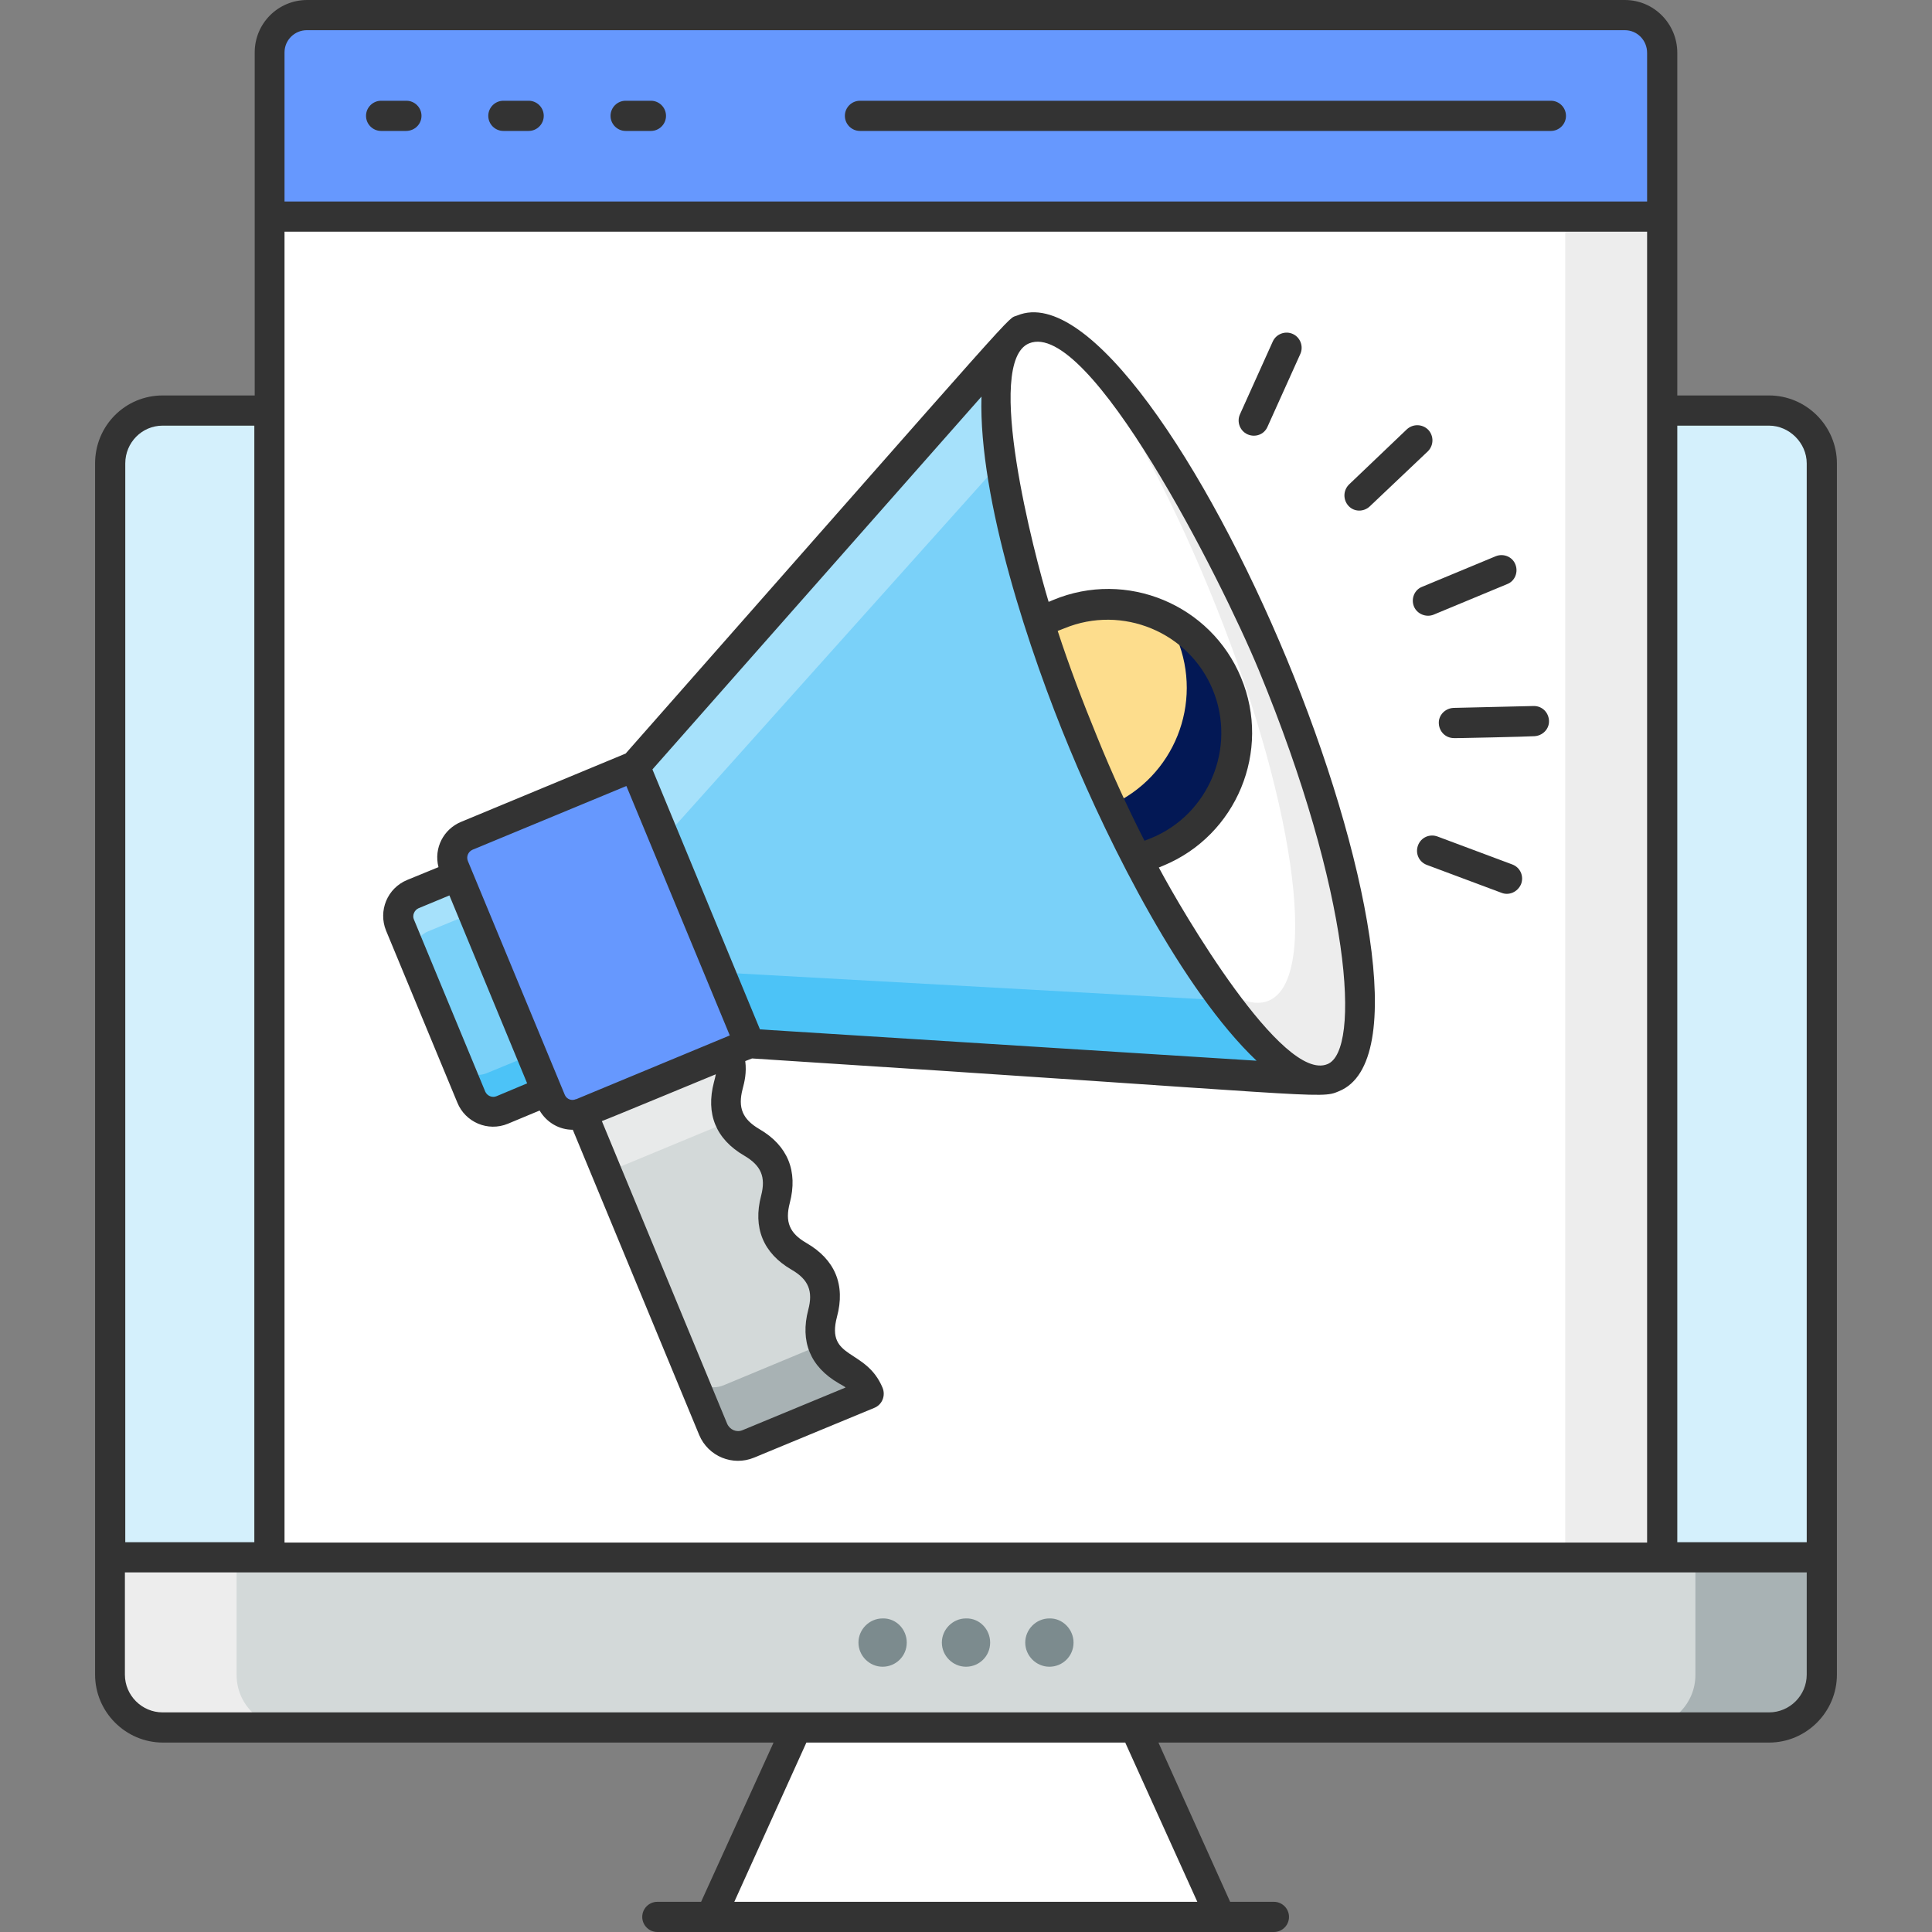 <!DOCTYPE svg PUBLIC "-//W3C//DTD SVG 1.1//EN" "http://www.w3.org/Graphics/SVG/1.1/DTD/svg11.dtd">
<!-- Uploaded to: SVG Repo, www.svgrepo.com, Transformed by: SVG Repo Mixer Tools -->
<svg width="800px" height="800px" viewBox="0 0 512 512" id="Layer_1" version="1.1" xml:space="preserve" xmlns="http://www.w3.org/2000/svg" xmlns:xlink="http://www.w3.org/1999/xlink" fill="#000000">
<rect x="0" y="0" width="512" height="512" fill="#808080" stroke="none"/>
<g id="SVGRepo_bgCarrier" stroke-width="0"/>
<g id="SVGRepo_tracerCarrier" stroke-linecap="round" stroke-linejoin="round"/>
<g id="SVGRepo_iconCarrier"> <style type="text/css"> .st0{fill:#D3D9D9;} .st1{fill:#A8B2B4;} .st2{fill:#EDEDED;} .st3{fill:#D4F0FC;} .st4{fill:#FFFFFF;} .st5{fill:#7C8B8E;} .st6{fill:#6698FE;} .st7{fill:#6698FE;} .st8{fill:#6698FE;} .st9{fill:#333333;} .st10{fill:#7AD1F9;} .st11{fill:#A6E1FB;} .st12{fill:#4CC3F7;} .st13{fill:#FDDD8D;} .st14{fill:#031855;} .st15{fill:#E8EAEA;} </style> <g> <g> <g> <g> <g> <g> <g> <path class="st0" d="M29.1,412.7v31.1c0,7.7,6.2,14,14,14h425.7c7.7,0,14-6.2,14-14v-31.1H29.1z"/> </g> </g> </g> <g> <g> <g> <path class="st1" d="M435.3,457.8h33.6c7.7,0,13.9-6.2,13.9-13.9v-31.1h-33.5v31.1C449.3,451.5,443.1,457.8,435.3,457.8z"/> </g> </g> </g> <g> <g> <g> <path class="st2" d="M76.6,457.8H43.1c-7.7,0-13.9-6.2-13.9-13.9v-31.1h33.5v31.1C62.7,451.5,68.9,457.8,76.6,457.8z"/> </g> </g> </g> <g> <g> <g> <path class="st3" d="M482.8,122.8v289.9H29.2V122.8c0-7.7,6.2-14,13.9-14h425.7C476.5,108.8,482.8,115.1,482.8,122.8z"/> </g> </g> </g> <polygon class="st4" points="323.5,508 188.4,508 211.2,457.8 300.8,457.8 "/> <path class="st4" d="M174.3,508"/> </g> </g> <g> <g> <path class="st5" d="M240.3,435.3c0,3.6-2.9,6.4-6.4,6.4c-3.5,0-6.4-2.9-6.4-6.4c0-3.5,2.9-6.4,6.4-6.4 C237.5,428.8,240.3,431.8,240.3,435.3z"/> </g> <g> <path class="st5" d="M262.4,435.3c0,3.6-2.9,6.4-6.4,6.4c-3.5,0-6.4-2.9-6.4-6.4c0-3.5,2.9-6.4,6.4-6.4 C259.6,428.8,262.4,431.8,262.4,435.3z"/> </g> <g> <path class="st5" d="M284.5,435.3c0,3.6-2.9,6.4-6.4,6.4c-3.5,0-6.4-2.9-6.4-6.4c0-3.5,2.9-6.4,6.4-6.4 C281.6,428.8,284.5,431.8,284.5,435.3z"/> </g> </g> </g> <g> <g> <g> <g> <rect class="st4" height="355.4" width="369.1" x="71.4" y="57.4"/> </g> </g> </g> <g> <g> <g> <rect class="st2" height="355.4" width="25.7" x="414.8" y="57.4"/> </g> </g> </g> <g> <g> <g> <path class="st6" d="M440.6,14v43.4H71.4V13.9c0-5.5,4.4-9.9,9.9-9.9h349.3C436.1,4,440.6,8.4,440.6,14z"/> </g> </g> </g> <g> <g> <g> <path class="st7" d="M107.2,4c-5.5,0-9.9,4.4-9.9,9.9v43.4H71.4V13.9c0-5.5,4.4-9.9,9.9-9.9H107.2z"/> </g> </g> </g> <g> <g> <g> <path class="st8" d="M440.6,14v43.4h-25.8V14c0-5.5-4.4-10-9.9-10h25.8C436.1,4,440.6,8.4,440.6,14z"/> </g> </g> </g> <g> <g> <g> <path class="st9" d="M107.6,34.7H101c-2.2,0-4-1.8-4-4s1.8-4,4-4h6.7c2.2,0,4,1.8,4,4S109.9,34.7,107.6,34.7z"/> </g> <g> <path class="st9" d="M140.1,34.7h-6.7c-2.2,0-4-1.8-4-4s1.8-4,4-4h6.7c2.2,0,4,1.8,4,4S142.3,34.7,140.1,34.7z"/> </g> <g> <path class="st9" d="M172.5,34.7h-6.7c-2.2,0-4-1.8-4-4s1.8-4,4-4h6.7c2.2,0,4,1.8,4,4S174.7,34.7,172.5,34.7z"/> </g> </g> <g> <path class="st9" d="M411,34.7H227.9c-2.2,0-4-1.8-4-4s1.8-4,4-4H411c2.2,0,4,1.8,4,4S413.2,34.7,411,34.7z"/> </g> </g> <path class="st9" d="M468.8,104.8h-24.3V14c0-7.7-6.2-14-13.9-14H81.4c-7.7,0-13.9,6.2-13.9,13.9v90.9H43.1c-9.9,0-17.9,8-17.9,18 l0,321c0,9.9,8.1,18,18,18h161.8L185.8,504h-11.6c-2.2,0-4,1.8-4,4s1.8,4,4,4h163.4c2.2,0,4-1.8,4-4s-1.8-4-4-4h-11.6L307,461.8 h161.8c9.9,0,18-8.1,18-18l0-321C486.8,112.9,478.7,104.8,468.8,104.8z M75.4,13.9c0-3.3,2.7-5.9,5.9-5.9h349.3 c3.3,0,5.9,2.7,5.9,6v39.4H75.4V13.9z M75.4,61.4h361.1v347.4H75.4V61.4z M33.2,122.8c0-5.5,4.4-10,9.9-10h24.3v295.9H33.2V122.8z M317.3,504H194.6l19.1-42.2h84.5L317.3,504z M478.8,443.8c0,5.5-4.5,10-10,10H43.1c-5.5,0-10-4.5-10-10v-27.1h445.7V443.8z M478.8,408.7h-34.3V112.8h24.3c5.4,0,10,4.6,10,10V408.7z"/> </g> <g> <g> <g> <g> <path class="st6" d="M168.2,203.1l30.4,73.5l-44.5,18.4c-3.2,1.3-6.9-0.2-8.2-3.4l-25.7-61.9c-1.3-3.2,0.2-6.9,3.4-8.2 L168.2,203.1z"/> </g> <g> <path class="st8" d="M193.3,263.7l5.4,12.9l-44.5,18.4c-3.2,1.3-6.9-0.2-8.2-3.4l-5.4-12.9c1.3,3.2,5,4.7,8.2,3.4L193.3,263.7z "/> </g> <g> <path class="st7" d="M168.2,203.2l5.4,12.9l-44.5,18.4c-3.2,1.3-4.7,5-3.4,8.2l-5.4-12.9c-1.3-3.2,0.2-6.9,3.4-8.2L168.2,203.2 z"/> </g> <g> <path class="st10" d="M106.1,245.2l18.9,45.6c1.3,3.2,5,4.7,8.2,3.4l11.9-4.9l-23.7-57.2l-11.9,4.9 C106.3,238.4,104.7,242,106.1,245.2z"/> </g> <g> <path class="st11" d="M121.3,232.1l4.1,9.8l-11.9,4.9c-3.2,1.3-4.7,5-3.4,8.2l-4.1-9.8c-1.3-3.2,0.2-6.9,3.4-8.2L121.3,232.1z"/> </g> <g> <path class="st12" d="M140.9,279.5l4.1,9.8l-11.9,4.9c-3.2,1.3-6.9-0.2-8.2-3.4l-4.1-9.8c1.3,3.2,5,4.7,8.2,3.4L140.9,279.5z"/> </g> <g> <path class="st10" d="M287.1,197c20,48.4,45.5,85,60.7,89l-149.2-9.3l-30.4-73.5l98.9-112.1C259.1,104.7,267.1,148.6,287.1,197 z"/> </g> <g> <path class="st12" d="M347.8,286l-149.2-9.3l-7.9-19l133.5,7.4C333.2,276.8,341.4,284.3,347.8,286z"/> </g> <g> <path class="st11" d="M267.1,91.1c-3.3,5.7-3.9,16.8-1.9,31.4l-89.2,99.6l-7.9-19L267.1,91.1z"/> </g> <g> <path class="st4" d="M337.3,176.2c22.7,54.8,29.9,103.8,16,109.6c-13.9,5.7-43.5-34-66.2-88.8c-22.7-54.8-29.9-103.8-16-109.6 C285,81.6,314.6,121.4,337.3,176.2z"/> </g> <g> <path class="st2" d="M337.3,176.2c22.7,54.8,29.8,103.8,16,109.6c-7.7,3.2-20.4-7.8-34-27.6c6.7,6.2,12.6,8.8,16.9,7 c13.8-5.7,6.7-54.8-16-109.6c-10-24.2-21.4-45.4-32.2-61.1C302.8,108,321.7,138.5,337.3,176.2z"/> </g> <g> <path class="st13" d="M325.1,181.2c7.2,17.4-1.1,37.3-18.5,44.5l-5.2,2.2c-4.9-9.5-9.8-20-14.3-31c-4.6-11-8.5-21.8-11.8-32 l5.2-2.2C298,155.5,317.9,163.8,325.1,181.2z"/> </g> <g> <path class="st14" d="M325.1,181.2c7.2,17.4-1.1,37.3-18.5,44.5l-5.2,2.2c-2.4-4.6-4.8-9.5-7.1-14.5 c16.8-7.5,24.7-27,17.6-44.2c-0.8-1.9-1.7-3.6-2.7-5.3C316.2,167.5,321.9,173.5,325.1,181.2z"/> </g> </g> <g> <g> <path class="st0" d="M205.3,309.2c3.1,7.5-2.6,9.9,0.5,17.4c3.1,7.6,8.9,5.2,12,12.7c3.1,7.6-2.6,9.9,0.5,17.4 c3.1,7.6,8.9,5.2,12,12.7l-31.9,13.2c-3.6,1.5-7.8-0.2-9.3-3.8L154.3,295l38.5-16c3.1,7.6-2.6,9.9,0.5,17.5 C196.4,304.1,202.2,301.7,205.3,309.2z"/> </g> <g> <path class="st15" d="M193.3,296.6c0.1,0.2,0.1,0.3,0.2,0.5l-32.8,13.6l-6.5-15.6l38.6-16C195.9,286.6,190.2,289,193.3,296.6z"/> </g> <g> <path class="st1" d="M230.3,369.5l-32,13.2c-3.6,1.5-7.8-0.2-9.3-3.8l-6.5-15.6c1.5,3.6,5.7,5.3,9.3,3.8l26.2-10.9 c0,0.2,0.1,0.3,0.2,0.5C221.4,364.4,227.2,362,230.3,369.5z"/> </g> <path class="st9" d="M341,174.6c-21.2-51.1-52.5-98.8-71.4-91c-3.1,1.3,4.8-7.1-103.8,116.1l-43.6,18.1c-4.6,1.9-7.3,6.9-6,12 l-8.3,3.4c-5.3,2.2-7.7,8.2-5.6,13.4l18.9,45.6c2.1,5.2,8.1,7.8,13.4,5.6l8.4-3.5c1.9,3.2,5.2,5.1,8.8,5.1c0,0,0,0,0,0 l33.5,80.9c2.4,5.7,8.9,8.3,14.5,6l31.9-13.2c1-0.4,1.8-1.2,2.2-2.2s0.4-2.1,0-3.1c-4.4-10.6-15.1-7.4-12.1-18.8 c2.3-8.5-0.5-15.2-8.1-19.6c-4.5-2.6-5.7-5.6-4.4-10.6c2.2-8.4-0.5-15.2-8.1-19.6c-4.4-2.6-5.7-5.6-4.4-10.6 c0.5-1.9,1.1-4.3,0.7-7.4l1.8-0.7c151.5,9.7,150.4,10.9,155.5,8.7C373.7,281.6,362.2,225.8,341,174.6z M131.6,290.5 c-1.2,0.5-2.5-0.1-3-1.2l-18.9-45.6c-0.5-1.1,0.1-2.5,1.2-3l8.2-3.4l20.6,49.8L131.6,290.5z M149.7,290.2L124,228.2 c-0.5-1.2,0.1-2.5,1.2-3l40.8-16.9l27.4,66.1l-40.7,16.9c0,0,0,0,0,0l-0.1,0C151.5,291.8,150.2,291.3,149.7,290.2z M189.7,284.7 c-0.1,0.6-0.3,1.3-0.5,2.1c-2.2,8.4,0.5,15.1,8.1,19.5c4.4,2.6,5.7,5.6,4.4,10.6c-2.2,8.4,0.5,15.2,8.1,19.6 c4.5,2.6,5.7,5.7,4.4,10.6c-2.2,8.4,0.5,15.1,8.1,19.5c0.7,0.4,1.3,0.7,1.8,1.1l-27.3,11.3c-1.6,0.7-3.4-0.1-4.1-1.7l-33.2-80.2 C160.5,296.8,190.1,284.5,189.7,284.7z M201.4,272.8l-28.5-68.9l87.2-98.8c-0.8,27.2,12.8,68,23.4,93.4 c10.6,25.6,29.8,63.9,49.5,82.6L201.4,272.8z M280.3,167.2l1.8-0.7c15.3-6.3,33,1,39.3,16.3s-1,33-16.3,39.3l-1.8,0.7 c-4.4-8.6-8.6-17.8-12.5-27.4C286.9,185.9,283.3,176.4,280.3,167.2z M351.8,282c-11.9,5-38.6-40.6-44.7-52.1l1.2-0.5 c19.4-8,28.7-30.4,20.6-49.8c-8-19.4-30.4-28.7-49.8-20.6l-1.2,0.5c-3.8-12.5-17.2-63.5-5.2-68.5c15.9-6.6,50.8,62.2,60.9,86.6 C358.1,236.9,360.7,278.4,351.8,282z"/> </g> </g> <g> <g> <path class="st9" d="M397.9,236.6l-19.8-7.4c-2.1-0.8-3.1-3.1-2.3-5.2c0.8-2.1,3.1-3.1,5.2-2.3l19.8,7.4 c2.1,0.8,3.1,3.1,2.3,5.2C402.2,236.4,399.9,237.4,397.9,236.6z"/> </g> <g> <path class="st9" d="M385.3,195.6c-2.2,0-3.9-1.7-4-3.9c-0.1-2.2,1.7-4,3.9-4.1l21.2-0.5c0,0,0.1,0,0.1,0c2.2,0,3.9,1.7,4,3.9 c0.1,2.2-1.7,4-3.9,4.1C406.1,195.2,383.9,195.7,385.3,195.6z"/> </g> <g> <path class="st9" d="M374.7,160.7c-0.8-2,0.1-4.4,2.2-5.2l19.5-8.1c2-0.8,4.4,0.1,5.2,2.2c0.8,2-0.1,4.4-2.2,5.2l-19.5,8.1 C377.9,163.7,375.5,162.7,374.7,160.7z"/> </g> <g> <path class="st9" d="M357.4,134.1c-1.5-1.6-1.5-4.1,0.1-5.7l15.3-14.6c1.6-1.5,4.1-1.5,5.7,0.1c1.5,1.6,1.5,4.1-0.1,5.7 L363,134.2C361.4,135.7,358.9,135.7,357.4,134.1z"/> </g> <g> <path class="st9" d="M330.6,115.1c-2-0.9-2.9-3.3-2-5.3l8.7-19.3c0.9-2,3.3-2.9,5.3-2c2,0.9,2.9,3.3,2,5.3l-8.7,19.3 C335,115.2,332.6,116,330.6,115.1z"/> </g> </g> </g> </g> </g>
</svg>